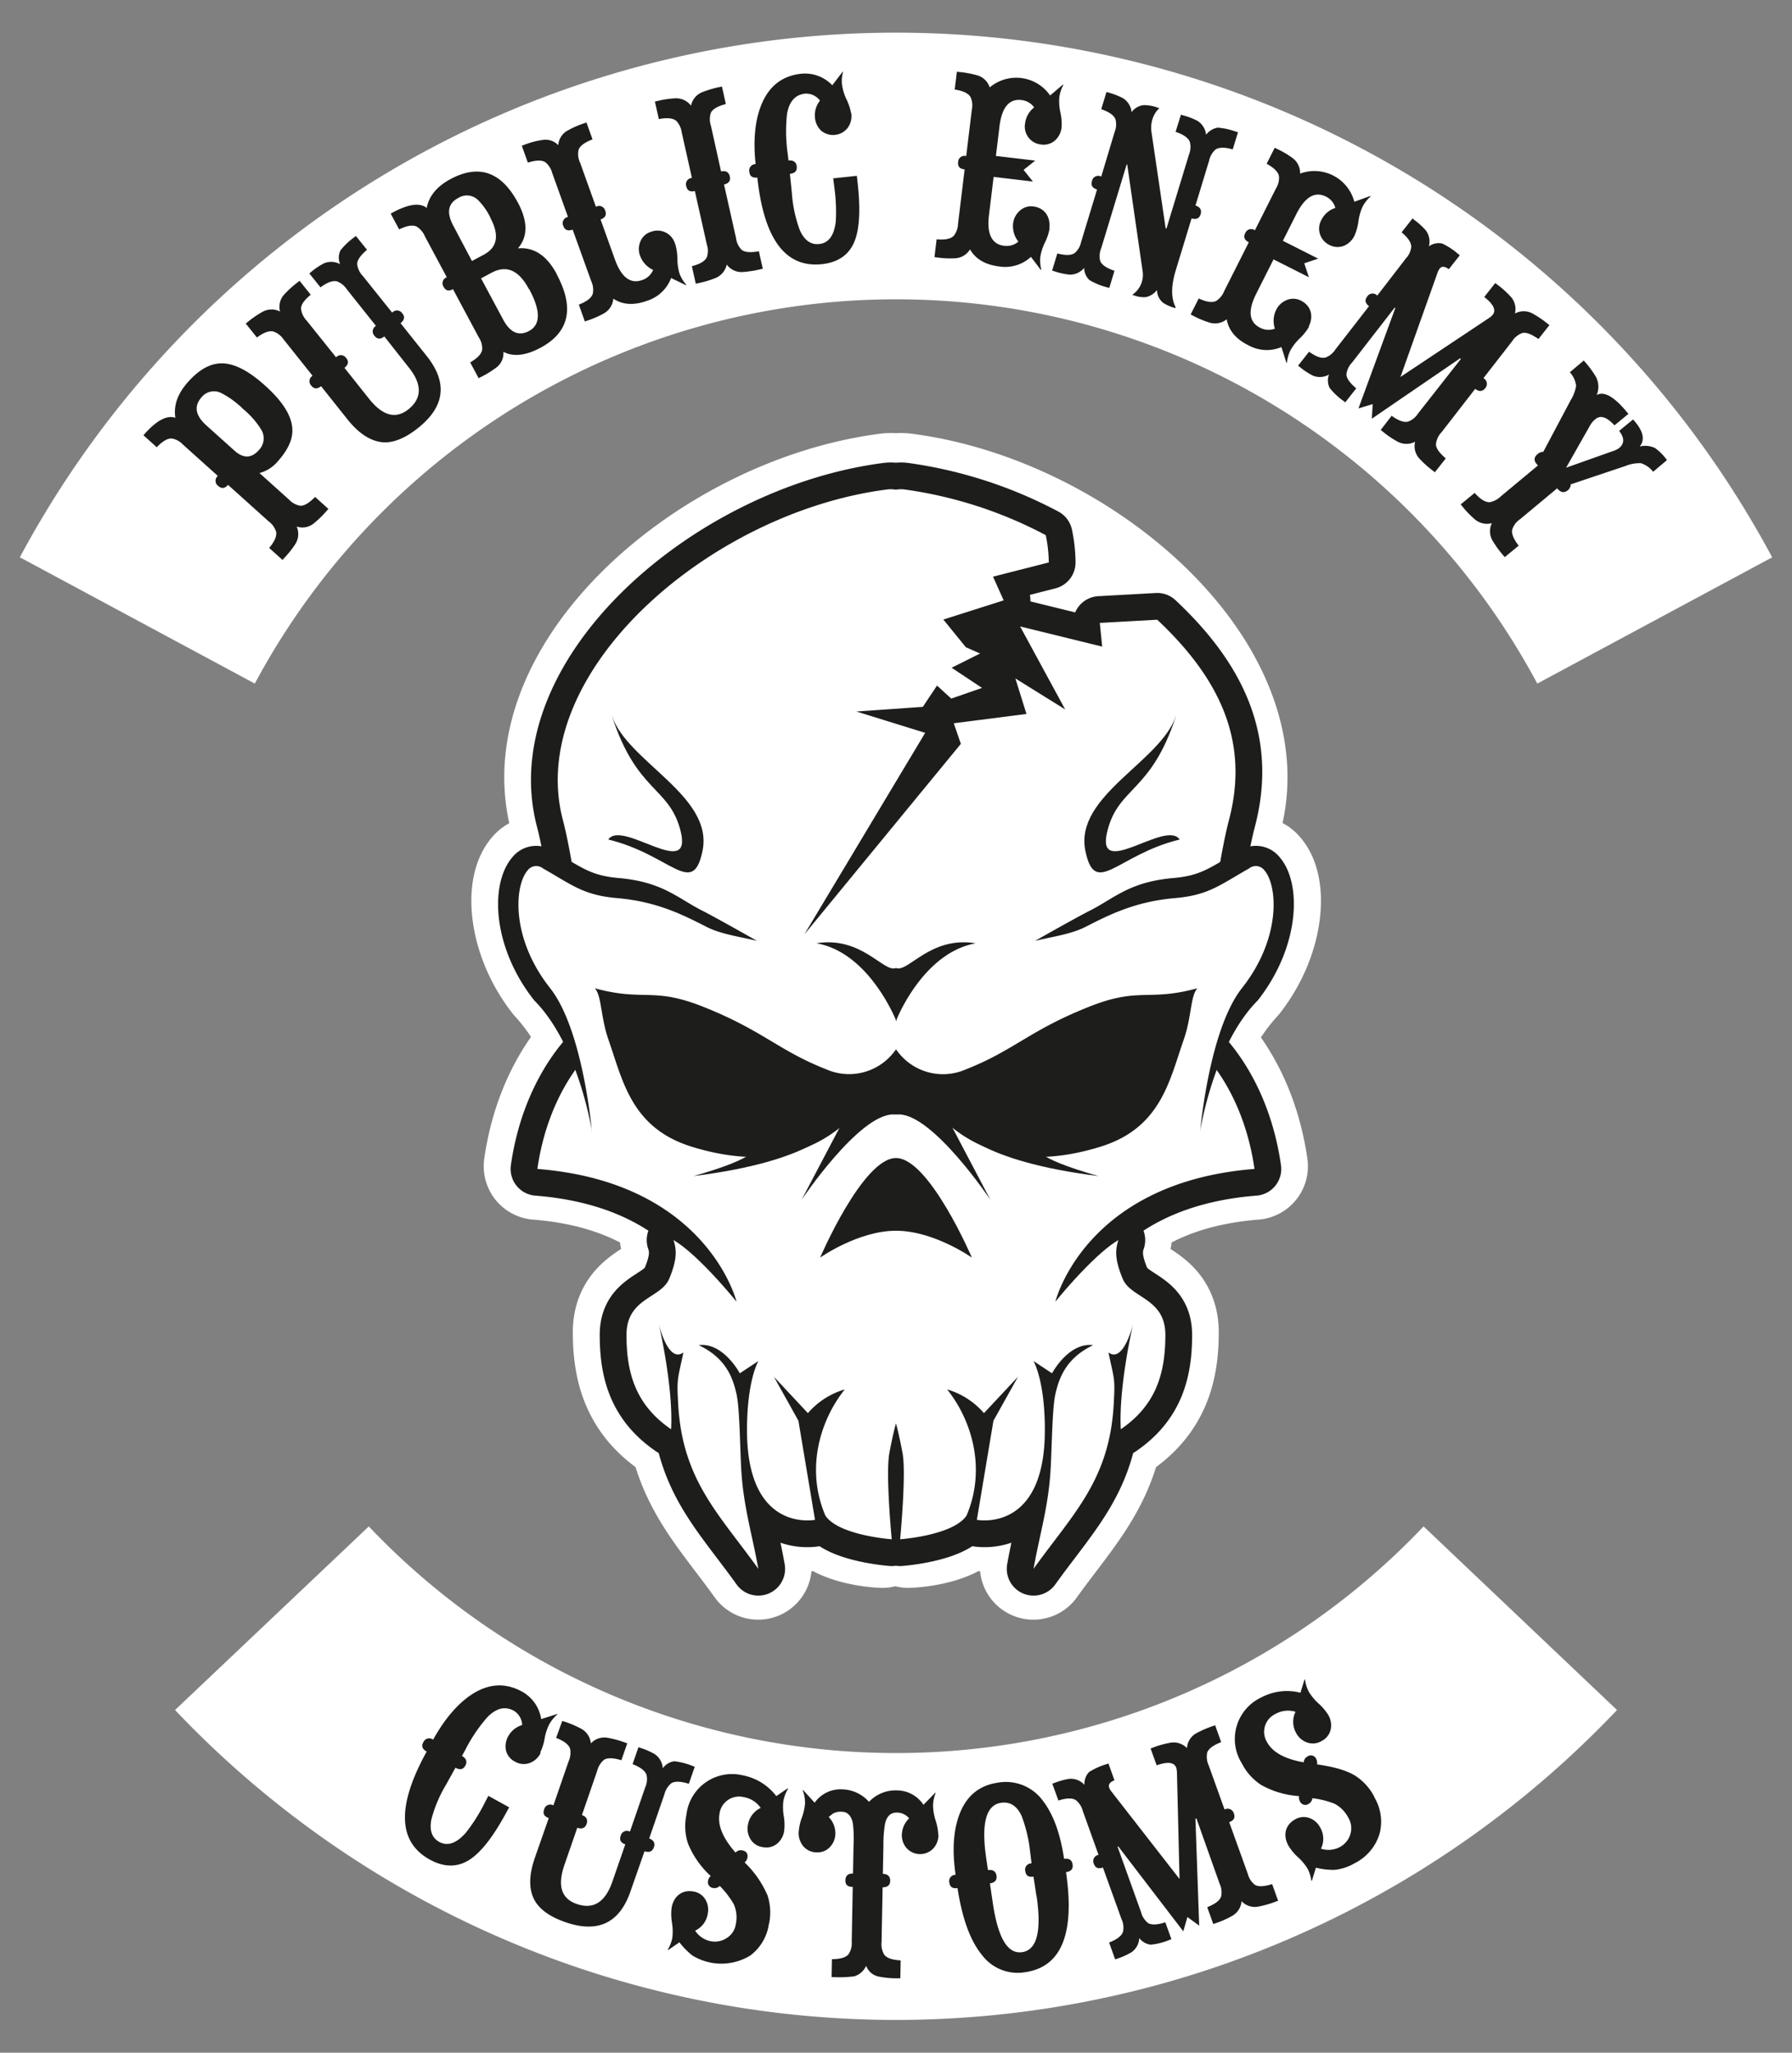 <svg id="Layer_1" data-name="Layer 1" xmlns="http://www.w3.org/2000/svg" viewBox="0 0 385.66 441.75"><rect x="0" y="0" width="385.66" height="441.75" fill="#808080" stroke="none"/><defs><style>.cls-1{fill:#fff;}.cls-2,.cls-4{fill:none;stroke-linecap:round;stroke-linejoin:round;}.cls-2{stroke:#fff;stroke-width:23.04px;}.cls-3{fill:#1d1d1b;}.cls-4{stroke:#1d1d1b;stroke-width:11.52px;}</style></defs><path class="cls-1" d="M37.67,368A213.84,213.84,0,0,0,348,368l-41.63-39.51a156.45,156.45,0,0,1-227,0L37.67,368Z"/><path class="cls-1" d="M381.39,119.93a213.91,213.91,0,0,0-377.12,0l50.57,27.18a156.49,156.49,0,0,1,276,0l50.57-27.18Z"/><path class="cls-1" d="M114.61,187.7c.15-.17.42-.45.64-.45a1.89,1.89,0,0,1,.87.3c1,.59,1.95,1.14,2.79,1.63a53,53,0,0,0,5.26,2.87c-1-6.45-2.07-12.37-3-16.07-8.37-31.64,31.43-66.33,69.8-71.23a6,6,0,0,1,1.84.06,5.94,5.94,0,0,1,1.83-.06c38.37,4.9,78.17,39.59,69.8,71.23-1,3.72-2.05,9.67-3.05,16.14a52,52,0,0,0,5.42-2.94c.84-.49,1.75-1,2.78-1.63a1.89,1.89,0,0,1,.87-.3c.22,0,.5.28.64.45,2.88,3.34,2.45,14-4.71,23.24a45.55,45.55,0,0,0-8.74,13.9c2.14,2,10,10.23,12.31,26.14-36.61,2.89-42.86,28.58-42.86,28.58s8.12-10.11,13.57-13.27c-.68,2-.85,4.08.92,8.33s9.18,4.09,9.18,12.08-1.84,15-9.59,20.31c-.51-9.19,2.65-22.69,2.65-22.69s-2,8.61-5.31,6.16c1.3,6.08,1.45,5.52,1.13,11.22-.92,16.33-8.85,23.61-17.25,35.34,1.26-7.14,3.13-13.09,3.64-20.85.3-4.56.34-13.64,1.06-16.73s-.72-4.49-.72-4.49l-4-2.66s2.54,4.22,2.45,15.31c-.17,21.77-14.63,18.88-14.63,18.88l3.58-21.33,5.27-9.46-7.32,7.83a16.56,16.56,0,0,0-7.92-5.1c5.37,6.73,8.43,17.17,4.17,27.14-2.86,4.29-12.45,4.62-12.45,4.62s-.5-13.5-1.31-18c-.64-3.5-1.21-5.68-1.43-6.48-.22.8-.79,3-1.43,6.48-.82,4.49-1.52,18-1.52,18s-9.39-.33-12.24-4.62c-4.27-10-1.21-20.41,4.17-27.14a16.56,16.56,0,0,0-7.93,5.1l-7.31-7.83,5.27,9.46,3.57,21.33s-14.46,2.89-14.63-18.88c-.08-11.09,2.45-15.31,2.45-15.31l-4,2.66s-1.42,1.39-.71,4.49.75,12.17,1.05,16.73c.51,7.76,2.39,13.71,3.64,20.85-8.4-11.73-16.32-19-17.24-35.34-.32-5.7-.17-5.14,1.12-11.22-3.27,2.45-5.31-6.16-5.31-6.16s3.17,13.5,2.66,22.69c-7.76-5.31-9.6-12.32-9.6-20.31s7.42-7.82,9.19-12.08,1.6-6.29.92-8.33c5.44,3.16,13.57,13.27,13.57,13.27s-6.26-25.69-42.86-28.58c2.32-16.15,10.41-24.41,12.41-26.24a45.47,45.47,0,0,0-8.7-13.8c-7.15-9.23-7.58-19.9-4.71-23.24Z"/><path class="cls-2" d="M114.61,187.7c.15-.17.42-.45.64-.45a1.89,1.89,0,0,1,.87.3c1,.59,1.95,1.14,2.79,1.63a53,53,0,0,0,5.26,2.87c-1-6.45-2.07-12.37-3-16.07-8.37-31.64,31.43-66.33,69.8-71.23a6,6,0,0,1,1.84.06,5.94,5.94,0,0,1,1.83-.06c38.37,4.9,78.17,39.59,69.8,71.23-1,3.72-2.05,9.67-3.05,16.14a52,52,0,0,0,5.42-2.94c.84-.49,1.75-1,2.78-1.63a1.89,1.89,0,0,1,.87-.3c.22,0,.5.28.64.45,2.88,3.34,2.45,14-4.71,23.24a45.55,45.55,0,0,0-8.74,13.9c2.14,2,10,10.23,12.31,26.14-36.61,2.89-42.86,28.58-42.86,28.58s8.12-10.11,13.57-13.27c-.68,2-.85,4.08.92,8.33s9.18,4.09,9.18,12.08-1.84,15-9.59,20.31c-.51-9.19,2.65-22.69,2.65-22.69s-2,8.61-5.31,6.16c1.3,6.08,1.45,5.52,1.13,11.22-.92,16.33-8.85,23.61-17.25,35.34,1.26-7.14,3.13-13.09,3.64-20.85.3-4.56.34-13.64,1.06-16.73s-.72-4.49-.72-4.49l-4-2.66s2.54,4.22,2.45,15.31c-.17,21.77-14.63,18.88-14.63,18.88l3.58-21.33,5.27-9.46-7.32,7.83a16.56,16.56,0,0,0-7.92-5.1c5.37,6.73,8.43,17.17,4.17,27.14-2.86,4.29-12.45,4.62-12.45,4.62s-.5-13.5-1.31-18c-.64-3.5-1.21-5.68-1.43-6.48-.22.8-.79,3-1.43,6.48-.82,4.49-1.52,18-1.52,18s-9.39-.33-12.24-4.62c-4.27-10-1.21-20.41,4.17-27.14a16.56,16.56,0,0,0-7.93,5.1l-7.31-7.83,5.27,9.46,3.57,21.33s-14.46,2.89-14.63-18.88c-.08-11.09,2.45-15.31,2.45-15.31l-4,2.66s-1.42,1.39-.71,4.49.75,12.17,1.05,16.73c.51,7.76,2.39,13.71,3.64,20.85-8.4-11.73-16.32-19-17.24-35.34-.32-5.7-.17-5.14,1.12-11.22-3.27,2.45-5.31-6.16-5.31-6.16s3.17,13.5,2.66,22.69c-7.76-5.31-9.6-12.32-9.6-20.31s7.42-7.82,9.19-12.08,1.6-6.29.92-8.33c5.44,3.16,13.57,13.27,13.57,13.27s-6.26-25.69-42.86-28.58c2.32-16.15,10.41-24.41,12.41-26.24a45.47,45.47,0,0,0-8.7-13.8c-7.15-9.23-7.58-19.9-4.71-23.24Z"/><path class="cls-3" d="M236.69,134.05l.51,5.1-17.66-4.34,9.7,17.86L218.52,146l2.39,7.65-15.65,2,1.53,4.43-33.68,41,26-43.37-14.8-4.59,14.29-1,3.06-4.59,3.06,2.81,6.63-2.3-6.55-4.34,6.13-3.06-3.07-1.36-4.84-5.95L216,129.2l-2.29-5.1,12-3.06a30,30,0,0,0-.65-5.87,91.43,91.43,0,0,0-30.43-9.84,5.94,5.94,0,0,0-1.83.06,6,6,0,0,0-1.84-.06c-38.37,4.89-78.17,39.59-69.8,71.22,3.22,12.19,7.35,48.38,7.35,48.38s-10.21,8.16-12.86,26.63c36.6,2.89,42.86,28.57,42.86,28.57s-8.13-10.1-13.57-13.26c.68,2,.85,4.08-.92,8.33s-9.19,4.08-9.19,12.08,1.84,15,9.6,20.3c.51-9.18-2.66-22.68-2.66-22.68s2,8.6,5.31,6.15c-1.29,6.09-1.44,5.53-1.12,11.23.92,16.32,8.84,23.6,17.24,35.34-1.26-7.14-3.13-13.1-3.64-20.85-.3-4.56-.34-13.64-1.05-16.74s-2-7.65-8.13-10.54c5.27-.68,8.84,6.05,8.84,6.05l4-2.65s-2.53,4.22-2.45,15.31c.17,21.77,14.63,18.87,14.63,18.87l-3.57-21.32-5.27-9.46,7.31,7.82a16.65,16.65,0,0,1,7.93-5.1c-5.38,6.74-8.44,17.18-4.17,27.15,2.85,4.28,14.28,5.1,14.28,5.1s-1.34-14-.52-18.47c.64-3.51,1.21-5.68,1.43-6.48.22.8.79,3,1.43,6.48.81,4.49-.53,18.47-.53,18.47s11.43-.82,14.29-5.1c4.26-10,1.2-20.41-4.17-27.15a16.65,16.65,0,0,1,7.92,5.1l7.32-7.82-5.28,9.46-3.57,21.32s14.46,2.9,14.63-18.87c.09-11.09-2.45-15.31-2.45-15.31l4,2.65s3.57-6.73,8.84-6.05c-6.08,2.89-7.41,7.45-8.12,10.54s-.76,12.18-1.06,16.74c-.51,7.75-2.38,13.71-3.64,20.85,8.4-11.74,16.33-19,17.25-35.34.32-5.7.17-5.14-1.13-11.23,3.27,2.45,5.31-6.15,5.31-6.15s-3.16,13.5-2.65,22.68c7.75-5.3,9.59-12.31,9.59-20.3s-7.42-7.83-9.18-12.08-1.6-6.29-.92-8.33c-5.45,3.16-13.57,13.26-13.57,13.26s6.25-25.68,42.85-28.57c-2.65-18.47-12.85-26.63-12.85-26.63s4.12-36.19,7.34-48.38c4.28-16.16-1.16-29.8-15.42-43.18l-12.28.68Z"/><path class="cls-4" d="M236.69,134.05l.51,5.1-17.66-4.34,9.7,17.86L218.52,146l2.39,7.65-15.65,2,1.53,4.43-33.68,41,26-43.37-14.8-4.59,14.29-1,3.06-4.59,3.06,2.81,6.63-2.3-6.55-4.34,6.13-3.06-3.07-1.36-4.84-5.95L216,129.2l-2.29-5.1,12-3.06a30,30,0,0,0-.65-5.87,91.43,91.43,0,0,0-30.43-9.84,5.94,5.94,0,0,0-1.83.06,6,6,0,0,0-1.84-.06c-38.37,4.89-78.17,39.59-69.8,71.22,3.22,12.19,7.35,48.38,7.35,48.38s-10.21,8.16-12.86,26.63c36.6,2.89,42.86,28.57,42.86,28.57s-8.13-10.1-13.57-13.26c.68,2,.85,4.08-.92,8.33s-9.19,4.08-9.19,12.08,1.84,15,9.6,20.3c.51-9.18-2.66-22.68-2.66-22.68s2,8.6,5.31,6.15c-1.29,6.09-1.44,5.53-1.12,11.23.92,16.32,8.84,23.6,17.24,35.34-1.26-7.14-3.13-13.1-3.64-20.85-.3-4.56-.34-13.64-1.05-16.74s-2-7.65-8.13-10.54c5.27-.68,8.84,6.05,8.84,6.05l4-2.65s-2.53,4.22-2.45,15.31c.17,21.77,14.63,18.87,14.63,18.87l-3.57-21.32-5.27-9.46,7.31,7.82a16.65,16.65,0,0,1,7.93-5.1c-5.38,6.74-8.44,17.18-4.17,27.15,2.85,4.28,14.28,5.1,14.28,5.1s-1.34-14-.52-18.47c.64-3.51,1.21-5.68,1.43-6.48.22.8.79,3,1.43,6.48.81,4.49-.53,18.47-.53,18.47s11.43-.82,14.29-5.1c4.26-10,1.2-20.41-4.17-27.15a16.65,16.65,0,0,1,7.92,5.1l7.32-7.82-5.28,9.46-3.57,21.32s14.46,2.9,14.63-18.87c.09-11.09-2.45-15.31-2.45-15.31l4,2.65s3.57-6.73,8.84-6.05c-6.08,2.89-7.41,7.45-8.12,10.54s-.76,12.18-1.06,16.74c-.51,7.75-2.38,13.71-3.64,20.85,8.4-11.74,16.33-19,17.25-35.34.32-5.7.17-5.14-1.13-11.23,3.27,2.45,5.31-6.15,5.31-6.15s-3.16,13.5-2.65,22.68c7.75-5.3,9.59-12.31,9.59-20.3s-7.42-7.83-9.18-12.08-1.6-6.29-.92-8.33c-5.45,3.16-13.57,13.26-13.57,13.26s6.25-25.68,42.85-28.57c-2.65-18.47-12.85-26.63-12.85-26.63s4.12-36.19,7.34-48.38c4.28-16.16-1.16-29.8-15.42-43.18l-12.28.68Z"/><path class="cls-1" d="M236.69,134.05l.51,5.1-17.66-4.34,9.7,17.86L218.52,146l2.39,7.65-15.65,2,1.53,4.43-33.68,41,26-43.37-14.8-4.59,14.29-1,3.06-4.59,3.06,2.81,6.63-2.3-6.55-4.34,6.13-3.06-3.07-1.36-4.84-5.95L216,129.2l-2.29-5.1,12-3.06a30,30,0,0,0-.65-5.87,91.43,91.43,0,0,0-30.43-9.84,5.94,5.94,0,0,0-1.83.06,6,6,0,0,0-1.84-.06c-38.37,4.89-78.17,39.59-69.8,71.22,3.22,12.19,7.35,48.38,7.35,48.38s-10.21,8.16-12.86,26.63c36.6,2.89,42.86,28.57,42.86,28.57s-8.13-10.1-13.57-13.26c.68,2,.85,4.08-.92,8.33s-9.19,4.08-9.19,12.08,1.84,15,9.6,20.3c.51-9.18-2.66-22.68-2.66-22.68s2,8.6,5.31,6.15c-1.29,6.09-1.44,5.53-1.12,11.23.92,16.32,8.84,23.6,17.24,35.34-1.26-7.14-3.13-13.1-3.64-20.85-.3-4.56-.34-13.64-1.05-16.74s-2-7.65-8.13-10.54c5.27-.68,8.84,6.05,8.84,6.05l4-2.65s-2.53,4.22-2.45,15.31c.17,21.77,14.63,18.87,14.63,18.87l-3.57-21.32-5.27-9.46,7.31,7.82a16.65,16.65,0,0,1,7.93-5.1c-5.38,6.74-8.44,17.18-4.17,27.15,2.85,4.28,14.28,5.1,14.28,5.1s-1.34-14-.52-18.47c.64-3.51,1.21-5.68,1.43-6.48.22.8.79,3,1.43,6.48.81,4.49-.53,18.47-.53,18.47s11.43-.82,14.29-5.1c4.26-10,1.2-20.41-4.17-27.15a16.65,16.65,0,0,1,7.92,5.1l7.32-7.82-5.28,9.46-3.57,21.32s14.46,2.9,14.63-18.87c.09-11.09-2.45-15.31-2.45-15.31l4,2.65s3.57-6.73,8.84-6.05c-6.08,2.89-7.41,7.45-8.12,10.54s-.76,12.18-1.06,16.74c-.51,7.75-2.38,13.71-3.64,20.85,8.4-11.74,16.33-19,17.25-35.34.32-5.7.17-5.14-1.13-11.23,3.27,2.45,5.31-6.15,5.31-6.15s-3.16,13.5-2.65,22.68c7.75-5.3,9.59-12.31,9.59-20.3s-7.42-7.83-9.18-12.08-1.6-6.29-.92-8.33c-5.45,3.16-13.57,13.26-13.57,13.26s6.25-25.68,42.85-28.57c-2.65-18.47-12.85-26.63-12.85-26.63s4.12-36.19,7.34-48.38c4.28-16.16-1.16-29.8-15.42-43.18l-12.28.68Z"/><path class="cls-1" d="M224,201.66c8.17-2,14.79-9.48,29.07-10.7,6.62-.57,8.68-2.45,15.11-6.13,8.35-4.77,14.66,14.49,1.22,29-9.54,10.3-11.52,30.3-11.52,30.3l-4.49-19.34,3.75-13.18L224,201.66Z"/><path class="cls-3" d="M258.28,243.59c.08-.89,2-22.06,9-30.94,8.49-10.75,7.69-22,4.86-25.32a2.32,2.32,0,0,0-3.31-.45c-1.06.6-2,1.16-2.85,1.66-4.45,2.64-7.13,4.22-13.14,4.74-8.55.73-14.25,3.64-19.27,6.21-3.14,1.6-7.55,2.17-10.83,3,0,0,8.8-5,11.84-6.53,5.37-2.74,8.49-6.16,17.89-7,5-.44,7-1.6,11.31-4.15.87-.52,1.83-1.09,2.9-1.7a6.56,6.56,0,0,1,8.73,1.38c4.94,5.74,4.21,19.48-4.73,30.81-9.57,9.61-12.42,28.27-12.42,28.27Z"/><path class="cls-1" d="M161.68,201.66c-8.16-2-14.78-9.48-29.07-10.7-6.62-.57-8.67-2.45-15.1-6.13-8.36-4.77-14.66,14.49-1.23,29,9.55,10.3,11.52,30.3,11.52,30.3l4.49-19.34-3.74-13.18,33.13-9.93Z"/><path class="cls-3" d="M127.39,243.59c-.08-.89-2-22.06-9-30.94-8.49-10.75-7.69-22-4.86-25.32a2.33,2.33,0,0,1,3.32-.45c1.05.6,2,1.16,2.84,1.66,4.45,2.64,7.13,4.22,13.15,4.74,8.55.73,14.24,3.64,19.26,6.21,3.14,1.6,7.56,2.17,10.83,3,0,0-8.8-5-11.83-6.53-5.38-2.74-8.5-6.16-17.9-7-5-.44-7-1.6-11.31-4.15-.87-.52-1.82-1.09-2.9-1.7a6.57,6.57,0,0,0-8.73,1.38C105.3,190.25,106,204,115,215.32c9.56,9.61,12.42,28.27,12.42,28.27Z"/><path class="cls-3" d="M175.65,203c9.77-1.61,14.53,6.36,17.13,5.33l0,0h.07v0c2.6,1,7.36-6.94,17.13-5.33-10.31,1.83-16,13.89-17,16.36l-.11.45,0-.09,0,.09s-.05-.17-.12-.45c-1.06-2.47-6.72-14.53-17-16.36Z"/><path class="cls-3" d="M192.83,249.21c-7.14,0-16.33,21.43-16.33,21.43s8.17-5.78,16.33-5.78,16.33,5.78,16.33,5.78-9.19-21.43-16.33-21.43Z"/><path class="cls-3" d="M192.82,225.79a12.21,12.21,0,0,0,15.05,4.34c10.4-4.08,13.67-8.42,26.76-13.57,10.64-4.19,12.55-1,23.05-3.88-1.5,1.69-1.21,6.15-2.93,11.07-3.07,8.75-4.87,18.94-17.83,23-15.62,4.85-26.17,1.23-33.35-5.25s-10.94-5.21-10.94-5.21l.19-10.46Z"/><path class="cls-3" d="M193.41,239.82c7.42,0,19.73,18.37,19.73,18.37l-9.67-18.37-10.65-6.29s-7.81,6.29.59,6.29Z"/><path class="cls-3" d="M206.3,242.68s4,7.14,30.09,10.41C221.93,249,223.3,247,223.3,247l-17-4.29Z"/><path class="cls-3" d="M192.84,225.79a12.2,12.2,0,0,1-15,4.34c-10.4-4.08-13.68-8.42-26.76-13.57-10.64-4.19-12.56-1-23.06-3.88,1.5,1.69,1.21,6.15,2.93,11.07,3.07,8.75,4.87,18.94,17.83,23,15.63,4.85,26.18,1.23,33.36-5.25S193,236.25,193,236.25l-.19-10.46Z"/><path class="cls-3" d="M192.25,239.82c-7.42,0-19.73,18.37-19.73,18.37l9.67-18.37,10.65-6.29s7.81,6.29-.59,6.29Z"/><path class="cls-3" d="M179.36,242.68s-4,7.14-30.08,10.41C163.73,249,162.37,247,162.37,247l17-4.29Z"/><path class="cls-3" d="M131.73,154.18c5.31,16.33,12.25,15.1,14.7,24.49,2.91,11.17-12.59-2.45-15.51,2,13.47,3.27,18.16,12.64,20.27,2.45,2.45-11.84-16.19-19.18-19.46-29Z"/><path class="cls-3" d="M253.05,154.18c-5.31,16.33-12.25,15.1-14.69,24.49-2.92,11.17,12.58-2.45,15.51,2-13.47,3.27-18.17,12.64-20.28,2.45-2.45-11.84,16.19-19.18,19.46-29Z"/><path class="cls-3" d="M116.26,377.15a11.51,11.51,0,0,0,.95-3,10.93,10.93,0,0,1,1-3.08,7.83,7.83,0,0,1,1.77-2.15l0-.08-3.51,1.11a8.14,8.14,0,0,0-4.07-5.88q-5.4-3-10.9.6-4.55,3-8.29,9.71a1.37,1.37,0,0,0-2.11.57c-.45.81-.21,1.45.72,2q-9.66,17.52.66,23.23c3.07,1.69,5.92,1.72,8.52.07,2.42-1.53,5-4.78,7.73-9.76l.85-1.55-4.48-2.47-1,1.93a36.74,36.74,0,0,1-3.84,6q-3,3.43-5.7,2c-1.61-.88-2.16-2.47-1.74-4.77a28.38,28.38,0,0,1,3.2-7.6l2-3.61c1,.53,1.67.37,2.12-.44s.24-1.56-.72-2.09l.68-1.24a33.63,33.63,0,0,1,4.82-7.14c1.9-1.93,3.81-2.38,5.69-1.34a3.77,3.77,0,0,1,1.77,3.06,5.06,5.06,0,0,0-3,2.41,4.4,4.4,0,0,0-.5,3,3.63,3.63,0,0,0,1.92,2.45,3.72,3.72,0,0,0,3.17.32,4.28,4.28,0,0,0,2.38-2.14Zm32,6.7,1.26-3.65-.36-.12a15.65,15.65,0,0,0-4-1.05,3.58,3.58,0,0,0-2.52,1.51,4,4,0,0,0-1.74-3.05,15.34,15.34,0,0,0-3.08-1.34l-.42-.14-1.26,3.64c1.68.65,2.68,1.41,3,2.29a4.31,4.31,0,0,1-.29,2.72l-3.28,9.51a1.38,1.38,0,0,0-2,.92c-.3.88,0,1.47,1,1.82l-2.77,8c-1.54,4.47-4.1,6.07-7.68,4.83-3.32-1.15-4.19-3.93-2.65-8.4l2.77-8c1,.35,1.68.07,2-.81s0-1.58-1-1.92l3.28-9.51a4.42,4.42,0,0,1,1.51-2.41c.77-.45,2-.39,3.7.12l1.26-3.64-.37-.13a22.25,22.25,0,0,0-3.88-1.07,3.94,3.94,0,0,0-3.58,1.22,4,4,0,0,0-2.16-3.2,21.11,21.11,0,0,0-3.56-1.5l-.43-.15L119.68,374c1.68.65,2.68,1.4,3,2.29a4.41,4.41,0,0,1-.3,2.72l-3.28,9.51a1.36,1.36,0,0,0-2,.91c-.31.88,0,1.48,1,1.82l-3,8.57c-1.38,4-1.31,7.13.16,9.48q1.75,2.74,6.45,4.37,10.49,3.61,14-6.71l3-8.57c1,.34,1.67.07,2-.81s0-1.58-1-1.93l3.28-9.51a4.48,4.48,0,0,1,1.51-2.4c.77-.45,2-.4,3.7.12ZM165.51,414a11.77,11.77,0,0,0-.34-6.13,21.78,21.78,0,0,0-4.92-7.07,1.72,1.72,0,0,0,.6-1c.16-.92-.24-1.44-1.19-1.61a1.52,1.52,0,0,0-1.36.49c-2.73-3.08-3.88-5.86-3.46-8.3a4.24,4.24,0,0,1,5.22-3.63,5.52,5.52,0,0,1,3.65,2.32,4.92,4.92,0,0,0-2.75,3.67,4.31,4.31,0,0,0,.52,3,3.61,3.61,0,0,0,2.64,1.76,3.68,3.68,0,0,0,3.12-.73,4.4,4.4,0,0,0,1.53-2.8,11.52,11.52,0,0,0-.1-3.19,11.24,11.24,0,0,1-.07-3.24,7.86,7.86,0,0,1,1-2.6l-.09-.08-2.44,1.67a11.88,11.88,0,0,0-7.19-4.47,9.89,9.89,0,0,0-12.16,8.51,12,12,0,0,0,.34,6.16,19.45,19.45,0,0,0,4.9,7,1.55,1.55,0,0,0-.55.91,1.27,1.27,0,0,0,1.14,1.67,1.56,1.56,0,0,0,1.35-.45,19.19,19.19,0,0,1,3,3.9,6.94,6.94,0,0,1,.46,4.29,4.26,4.26,0,0,1-1.92,3,4.65,4.65,0,0,1-3.51.7,5.19,5.19,0,0,1-3.33-2.27,4.82,4.82,0,0,0,2.72-3.67,4.21,4.21,0,0,0-.5-3,3.6,3.6,0,0,0-2.64-1.76c-2.43-.42-4.22,1.07-4.64,3.51a11.12,11.12,0,0,0,.07,3.17,11.85,11.85,0,0,1,.09,3.25,7.62,7.62,0,0,1-1,2.6l.09.08,2.43-1.67a15.84,15.84,0,0,0,2.78,2.83,11.93,11.93,0,0,0,12.49,0,10.24,10.24,0,0,0,4-6.91Zm36.42-19.11a11.33,11.33,0,0,0-.58-3.13,11.3,11.3,0,0,1-.55-3.2,7.67,7.67,0,0,1,.57-2.72l-.07-.06-2.56,2.62a6.86,6.86,0,0,0-5.66-3.1,7.85,7.85,0,0,0-6.06,2.46,8,8,0,0,0-5.86-2.69,6.82,6.82,0,0,0-5.84,2.88l-2.46-2.71-.1.06a7.85,7.85,0,0,1,.5,2.74,11.71,11.71,0,0,1-.71,3.17,11.63,11.63,0,0,0-.67,3.11,4.44,4.44,0,0,0,1,3,3.76,3.76,0,0,0,2.94,1.31,3.6,3.6,0,0,0,2.91-1.27,4.21,4.21,0,0,0,1.05-2.81,5,5,0,0,0-1.44-3.53c.29-.22.56-.44.82-.66a3.28,3.28,0,0,1,1.93-.47c1.32,0,2.14.87,2.46,2.52a26.78,26.78,0,0,1,.14,4.66l-.11,6.11c-1.07,0-1.62.48-1.64,1.48s.52,1.39,1.58,1.41l-.22,11.8a4.2,4.2,0,0,1-.73,2.75c-.56.63-1.76,1-3.53,1l-.07,3.86h.39a25.55,25.55,0,0,0,4.5-.17,4.14,4.14,0,0,0,2.55-2.27,3.62,3.62,0,0,0,2.72,2.33,19.73,19.73,0,0,0,4.18.37h.45l.07-3.86c-1.8-.09-3-.5-3.55-1.25a4.44,4.44,0,0,1-.56-2.68l.23-11.8c1.06,0,1.61-.45,1.63-1.38s-.52-1.49-1.58-1.51l.12-6.11a26.79,26.79,0,0,1,.35-4.68c.38-1.64,1.23-2.42,2.55-2.4a3.47,3.47,0,0,1,2.64,1.24,5.07,5.07,0,0,0-1.57,3.48,4.2,4.2,0,0,0,.94,2.84,3.92,3.92,0,0,0,5.81.18,4.23,4.23,0,0,0,1.12-3Zm28.91,6.37c-.15-1-.76-1.38-1.84-1.22-.78-5.31-2.25-9.42-4.4-12.29a9.87,9.87,0,0,0-9.89-4.11q-6.11.9-8.32,7.07c-1.23,3.4-1.48,7.66-.73,12.75a1.36,1.36,0,0,0-1.34,1.72c.13.92.71,1.29,1.75,1.14,1,6.52,2.74,11.36,5.31,14.46a9.59,9.59,0,0,0,9.27,3.64q11.68-1.71,8.77-21.52c1.08-.16,1.55-.71,1.42-1.64ZM223.08,408c1.12,7.6.08,11.65-3.1,12.11s-5.23-3.13-6.34-10.73l-.6-4.07c1.08-.16,1.55-.72,1.42-1.64s-.76-1.38-1.84-1.22l-.39-2.68c-1.08-7.41,0-11.33,3.21-11.8,1.94-.29,3.44.66,4.45,2.89a30.82,30.82,0,0,1,1.79,7.53L222,401a1.36,1.36,0,0,0-1.34,1.72c.13.92.71,1.29,1.76,1.14l.62,4.07Zm52,1.09-1.3-3.63c-1.69.54-2.93.61-3.7.17a4.37,4.37,0,0,1-1.54-2.38l-4-11.11c1-.36,1.35-1,1-1.87a1.37,1.37,0,0,0-2-.85l-3.4-9.47a4.44,4.44,0,0,1-.33-2.82c.32-.83,1.32-1.56,3-2.22l-1.3-3.63-.36.13a22.25,22.25,0,0,0-3.7,1.6,3.91,3.91,0,0,0-2,3.19,4,4,0,0,0-3.69-1.14,20.37,20.37,0,0,0-3.71,1.06l-.43.16,1.31,3.63c2.39-.86,3.78-.68,4.22.53a5.23,5.23,0,0,1,.15,1.18l.55,22.75L239.16,385.5a2.9,2.9,0,0,1-.44-.76c-.25-.7.13-1.25,1.13-1.6l-1.3-3.63-.37.13a15.37,15.37,0,0,0-3.79,1.7,3.64,3.64,0,0,0-1,2.76,4,4,0,0,0-3.26-1.29,15.61,15.61,0,0,0-3.23.89l-.43.15,1.31,3.63c1.71-.55,3-.58,3.76-.08a4.34,4.34,0,0,1,1.48,2.3l3.4,9.47a1.36,1.36,0,0,0-1,1.95c.31.88,1,1.13,1.94.77l4,11.1a4.32,4.32,0,0,1,.33,2.72c-.3.89-1.28,1.66-3,2.33l1.31,3.63.42-.15a15.45,15.45,0,0,0,3.09-1.39,3.88,3.88,0,0,0,1.67-3.06,3.59,3.59,0,0,0,2.49,1.43,14,14,0,0,0,4.07-1.05l.36-.13-1.31-3.63c-1.68.54-2.92.61-3.69.17a4.35,4.35,0,0,1-1.54-2.39l-5.05-14.06.15-.06,14,18.28.88-3.08,2.54,1.85-.81-23,.21-.08,5,14.07a4.38,4.38,0,0,1,.33,2.72c-.3.89-1.29,1.65-3,2.32l1.3,3.63.43-.15a19.82,19.82,0,0,0,3.54-1.55,4,4,0,0,0,2.12-3.22,3.92,3.92,0,0,0,3.6,1.17,21.8,21.8,0,0,0,3.87-1.12l.36-.13Zm20.71-22.36a11.84,11.84,0,0,0-4.1-4.57c-1.84-1.15-4.59-1.94-8.25-2.46a1.76,1.76,0,0,0-.17-1.16,1.25,1.25,0,0,0-1.93-.51,1.52,1.52,0,0,0-.76,1.23c-4.05-.71-6.69-2.15-7.88-4.32a4.25,4.25,0,0,1,1.81-6.1,5.51,5.51,0,0,1,4.3-.46,4.91,4.91,0,0,0,.14,4.58,4.25,4.25,0,0,0,2.28,2,3.64,3.64,0,0,0,3.16-.27,3.72,3.72,0,0,0,2-2.53,4.38,4.38,0,0,0-.56-3.14,11.42,11.42,0,0,0-2.06-2.42,11.79,11.79,0,0,1-2.08-2.49,8,8,0,0,1-.84-2.66h-.11l-.87,2.83a11.8,11.8,0,0,0-8.4,1,9.88,9.88,0,0,0-4.19,14.24,12,12,0,0,0,4.11,4.59,19.25,19.25,0,0,0,8.2,2.42,1.56,1.56,0,0,0,.14,1.06,1.27,1.27,0,0,0,1.94.59,1.59,1.59,0,0,0,.77-1.2,18.89,18.89,0,0,1,4.76,1.19,6.93,6.93,0,0,1,3,3.06,4.32,4.32,0,0,1,.39,3.56,4.62,4.62,0,0,1-2.31,2.74,5.2,5.2,0,0,1-4,.31,4.78,4.78,0,0,0-.17-4.57,4.21,4.21,0,0,0-2.24-2,3.62,3.62,0,0,0-3.15.27c-2.17,1.2-2.64,3.48-1.44,5.64a10.92,10.92,0,0,0,2,2.44,11.75,11.75,0,0,1,2.1,2.48,7.78,7.78,0,0,1,.84,2.65h.11l.87-2.82a15.44,15.44,0,0,0,3.93.47,10.33,10.33,0,0,0,4.33-1.39,10.49,10.49,0,0,0,5.44-6.38,10.22,10.22,0,0,0-1.16-7.91Z"/><path class="cls-3" d="M56.9,82.85c-3.47-3.11-6.56-4.68-9.22-4.65-2.44,0-4.82,1.33-7.21,4-2.23,2.49-3.14,5-2.73,7.71q-2.67-.92-6.57,3.42l-.3.34,2.87,2.58C35,94.93,36.07,94.3,37,94.37A4.31,4.31,0,0,1,39.4,95.7l7.48,6.72A1.36,1.36,0,0,0,47,104.6c.69.62,1.37.54,2.08-.25l8.77,7.88a4.32,4.32,0,0,1,1.58,2.24c.16.93-.34,2.07-1.5,3.45l2.87,2.58.3-.34a20.24,20.24,0,0,0,2.41-3,4,4,0,0,0,.34-3.84,3.88,3.88,0,0,0,3.7-.7,21.12,21.12,0,0,0,2.87-2.82l.26-.28-2.87-2.58c-1.23,1.27-2.28,1.92-3.17,1.9a4.39,4.39,0,0,1-2.49-1.37l-6.31-5.67a7.66,7.66,0,0,0,3.85-2.41c2.19-2.44,3.28-4.71,3.23-6.78,0-2.93-2-6.2-6-9.74ZM52.3,88a18.28,18.28,0,0,1,3.88,4.39,3.63,3.63,0,0,1-.51,4.52c-1.57,1.74-3.32,1.77-5.21.07l-6.05-5.43q-3.58-3.23-1-6.1a3.42,3.42,0,0,1,4.17-.88A19,19,0,0,1,52.3,88ZM79,53.78l-2.41-3-.3.24a15.31,15.31,0,0,0-3,2.83,3.61,3.61,0,0,0-.09,3,4,4,0,0,0-3.5-.17,14.41,14.41,0,0,0-2.78,1.88l-.35.28,2.4,3c1.45-1.07,2.62-1.5,3.54-1.29a4.42,4.42,0,0,1,2.13,1.71l6.27,7.87a1.37,1.37,0,0,0-.29,2.17c.58.73,1.26.76,2.09.1L87.91,79c3,3.7,2.92,6.71,0,9.08-2.74,2.18-5.56,1.42-8.5-2.28l-5.28-6.64c.83-.66,1-1.37.37-2.1a1.36,1.36,0,0,0-2.17-.16L66,69a4.47,4.47,0,0,1-1.22-2.57c0-.89.75-1.9,2.09-3l-2.4-3-.3.24a22.21,22.21,0,0,0-3,2.7,3.93,3.93,0,0,0-.9,3.67,4,4,0,0,0-3.85.11,20.67,20.67,0,0,0-3.18,2.2l-.35.28,2.4,3c1.45-1.07,2.62-1.51,3.53-1.29A4.34,4.34,0,0,1,61,73l6.27,7.87A1.36,1.36,0,0,0,67,83c.58.73,1.27.77,2.1.11l5.64,7.09c2.62,3.29,5.32,4.93,8.08,5q3.27,0,7.15-3.1,8.68-6.9,1.88-15.46l-5.65-7.09c.83-.66,1-1.38.38-2.11a1.37,1.37,0,0,0-2.18-.16L78.09,59.4a4.41,4.41,0,0,1-1.22-2.56c0-.89.74-1.91,2.09-3.06ZM119.83,59c-2.14-4-4.92-5.86-8.37-5.55q3.24-3.75,0-9.84c-3.57-6.66-8.4-8.33-14.5-5.07-2.92,1.56-4.64,3.65-5.13,6.21q-2.2-1.77-7.35,1l-.4.22,1.82,3.4c1.62-.8,2.85-1,3.71-.64a4.36,4.36,0,0,1,1.8,2.07l4.75,8.87a1.36,1.36,0,0,0-.68,2.07c.44.82,1.11,1,2,.48l5.57,10.4a4.32,4.32,0,0,1,.72,2.64c-.16.92-1,1.82-2.58,2.73l1.82,3.4.4-.21a21.42,21.42,0,0,0,3.29-2,3.86,3.86,0,0,0,1.64-3.47c2.11,1.13,4.79.83,8-.88q9.27-5,3.47-15.79ZM105.51,46.84c2,3.74,1.56,6.38-1.36,7.95l-2.58,1.38-4-7.57c-1.52-2.83-1.17-4.84,1.07-6a3.43,3.43,0,0,1,4.18.39,14,14,0,0,1,2.74,3.89Zm8.35,15.33q3.78,7,0,9.06-3.32,1.77-5.59-2.48l-4.74-8.84,2.27-1.22q4.8-2.56,8,3.48Zm31.44-9.64a3.93,3.93,0,0,0-5.21-2.64,3.57,3.57,0,0,0-2.32,2.2,4.09,4.09,0,0,0,0,3,5.42,5.42,0,0,0,2.79,3,3.84,3.84,0,0,1-2.36,2.18c-2.51.9-4.48-.58-5.87-4.45l-3.08-8.59c1-.36,1.35-1,1-1.88a1.36,1.36,0,0,0-2-.85l-3.4-9.47a4.35,4.35,0,0,1-.33-2.81c.31-.84,1.31-1.57,3-2.23l-1.31-3.63-.36.13a19.08,19.08,0,0,0-4.12,1.86,4,4,0,0,0-1.59,2.89,3.77,3.77,0,0,0-3.21-1.14,16.89,16.89,0,0,0-4.21,1.11l-.42.15L113.6,35c1.72-.55,3-.59,3.76-.09a4.42,4.42,0,0,1,1.48,2.31l3.4,9.47a1.36,1.36,0,0,0-1,1.95c.31.88,1,1.13,2,.77l4,11.1a4.31,4.31,0,0,1,.33,2.72c-.29.89-1.28,1.66-3,2.33l1.3,3.63.42-.16a20.17,20.17,0,0,0,3.7-1.6,4,4,0,0,0,2-3.16q3,2,7.24.47a8.14,8.14,0,0,0,5.2-4.91l3.19,1.55.07-.09a7.9,7.9,0,0,1-1.44-2.39,11.57,11.57,0,0,1-.47-3.21,11.84,11.84,0,0,0-.46-3.18Zm18.86,5.3-.84-3.76c-1.74.32-3,.24-3.69-.29a4.39,4.39,0,0,1-1.23-2.56l-2.58-11.51c1-.23,1.46-.82,1.25-1.73s-.85-1.33-1.89-1.09L153,27.07a4.39,4.39,0,0,1,0-2.84c.42-.79,1.5-1.39,3.21-1.84l-.84-3.76-.38.08a21.5,21.5,0,0,0-3.86,1.13,3.93,3.93,0,0,0-2.41,2.91,4,4,0,0,0-3.52-1.58,20,20,0,0,0-3.82.59l-.44.1.85,3.77c1.77-.34,3-.22,3.74.37a4.43,4.43,0,0,1,1.18,2.47l2.2,9.82a1.36,1.36,0,0,0-1.21,1.82c.21.91.81,1.24,1.84,1l2.58,11.51a4.26,4.26,0,0,1,0,2.73c-.4.85-1.48,1.49-3.22,1.94l.84,3.77.44-.1a21.34,21.34,0,0,0,3.71-1.09,4,4,0,0,0,2.51-2.94,3.92,3.92,0,0,0,3.42,1.61,23.66,23.66,0,0,0,4-.63l.37-.09Zm19-33.48a11.42,11.42,0,0,0-1-3,11.34,11.34,0,0,1-.95-3.1,7.39,7.39,0,0,1,.22-2.77l-.07-.06-2.24,2.93a8.11,8.11,0,0,0-6.7-2.48q-6.15.66-8.59,6.74c-1.35,3.35-1.76,7.6-1.21,12.71A1.37,1.37,0,0,0,161.27,37c.1.93.66,1.32,1.72,1.21q2.14,19.89,13.88,18.64c3.48-.37,5.83-2,7-4.83,1.1-2.64,1.34-6.77.73-12.43l-.19-1.75-5.09.54.27,2.17a36.85,36.85,0,0,1,.28,7.09q-.52,4.56-3.55,4.87c-1.82.2-3.19-.78-4.16-2.91a28.4,28.4,0,0,1-1.74-8.06L170,37.41c1.08-.11,1.57-.65,1.47-1.58s-.7-1.41-1.78-1.29l-.16-1.41a34.16,34.16,0,0,1-.15-8.62c.46-2.66,1.75-4.13,3.89-4.36a3.76,3.76,0,0,1,3.2,1.5,5.08,5.08,0,0,0-1.08,3.7,4.36,4.36,0,0,0,1.33,2.77,4,4,0,0,0,5.75-.65,4.32,4.32,0,0,0,.73-3.12Zm42.67,24.8c.3-2.45-1-4.42-3.44-4.72a3.56,3.56,0,0,0-3,1,4.22,4.22,0,0,0-1.36,2.68A5.34,5.34,0,0,0,219.17,52a3.88,3.88,0,0,1-3.08.89c-2.65-.32-3.75-2.53-3.25-6.61l1-8.21,8.45,1-2-2.51,2.5-2-8.46-1,.77-6.35c.5-4.12,2.09-6,4.73-5.68a3.81,3.81,0,0,1,2.73,1.59,5.09,5.09,0,0,0-1.93,3.33A3.87,3.87,0,0,0,224,31.09a3.71,3.71,0,0,0,3.08-.89,4.36,4.36,0,0,0,1.39-2.87,11.32,11.32,0,0,0-.27-3.18,11.19,11.19,0,0,1-.22-3.23,7.63,7.63,0,0,1,.87-2.65l-.09-.07L226,20.55a8.87,8.87,0,0,0-13-1.74,4,4,0,0,0-2.83-2.64,21,21,0,0,0-3.8-.68l-.44-.06-.47,3.83c1.78.28,2.92.81,3.4,1.61a4.3,4.3,0,0,1,.29,2.72l-1.21,10a1.36,1.36,0,0,0-1.74,1.31c-.11.93.34,1.44,1.4,1.56l-1.42,11.71a4.39,4.39,0,0,1-.92,2.58c-.67.67-1.89.91-3.69.75l-.46,3.83.45.06a19.51,19.51,0,0,0,3.86.2,4,4,0,0,0,3.34-1.92c1.2,2.08,3.29,3.31,6.26,3.67a8.16,8.16,0,0,0,6.85-2.06L224,58.09l.11-.05a7.9,7.9,0,0,1-.22-2.78,11.2,11.2,0,0,1,1-3.09,11.41,11.41,0,0,0,1-3Zm39.47-17,1.13-3.69-.37-.11a15.44,15.44,0,0,0-4-.88A4,4,0,0,0,259.56,29a4,4,0,0,0-1.87-3,14.34,14.34,0,0,0-3.1-1.18l-.44-.13L253,28.37c1.71.58,2.73,1.3,3.07,2.17a4.38,4.38,0,0,1-.19,2.73l-4.84,15.9-.18-.05-3.07-20.86a6.5,6.5,0,0,1,.24-2.65,5.51,5.51,0,0,1,1.48-2.34l-.37-.11a8.89,8.89,0,0,0-2.89-.54,3.61,3.61,0,0,0-2.71,1.52,4.05,4.05,0,0,0-1.85-3,15.43,15.43,0,0,0-3.13-1.22l-.43-.13L237,23.5c1.7.59,2.73,1.3,3.07,2.18a4.38,4.38,0,0,1-.19,2.73L237,38a1.37,1.37,0,0,0-2,1c-.27.89.09,1.47,1.1,1.78l-3.43,11.29a4.29,4.29,0,0,1-1.36,2.37c-.77.54-2,.56-3.76.1l-1.12,3.69.43.13a14.93,14.93,0,0,0,3.3.74,3.91,3.91,0,0,0,3.17-1.46,3.61,3.61,0,0,0,1.14,2.64,14.6,14.6,0,0,0,3.89,1.58l.37.11,1.12-3.69c-1.67-.57-2.71-1.26-3.06-2.07A4.34,4.34,0,0,1,237,53.4l5.47-18,.12,0,3.29,22.78a5.2,5.2,0,0,1-2.21,5.27l.43.13a5.64,5.64,0,0,0,2.58.35A4.18,4.18,0,0,0,249,62.41a3.6,3.6,0,0,0,1.31,2.75,8.55,8.55,0,0,0,2.65,1.14l.05-.19c-1-1.91-1-4.53,0-7.85L256.44,47c1,.31,1.68,0,1.95-.89s-.09-1.57-1.11-1.88l2.93-9.63a4.38,4.38,0,0,1,1.42-2.45c.75-.48,2-.47,3.7,0Zm16.33,38.18c1.12-2.21.58-4.5-1.63-5.62a3.6,3.6,0,0,0-3.15-.11,4.26,4.26,0,0,0-2.19,2.06,5.36,5.36,0,0,0-.29,4.07,3.87,3.87,0,0,1-3.2-.21c-2.38-1.2-2.66-3.65-.81-7.32l3.72-7.38,7.61,3.84-1-3,3-1-7.6-3.84L279,46.05c1.87-3.7,4-4.93,6.38-3.73a3.75,3.75,0,0,1,2,2.43,5,5,0,0,0-2.94,2.47,3.87,3.87,0,0,0,1.6,5.46,3.76,3.76,0,0,0,3.21.21,4.48,4.48,0,0,0,2.28-2.23,11.87,11.87,0,0,0,.83-3.08,11,11,0,0,1,.89-3.11,7.76,7.76,0,0,1,1.72-2.2l-.06-.1-3.44,1.25a8.88,8.88,0,0,0-11.67-6.06,4,4,0,0,0-1.75-3.44A20.17,20.17,0,0,0,274.74,32l-.4-.21-1.74,3.45c1.58.87,2.47,1.75,2.65,2.67a4.27,4.27,0,0,1-.65,2.65l-4.53,9a1.37,1.37,0,0,0-2.09.64c-.42.83-.16,1.46.78,1.94l-5.31,10.53a4.35,4.35,0,0,1-1.75,2.11c-.85.4-2.08.21-3.72-.55l-1.74,3.45.4.2a20.41,20.41,0,0,0,3.56,1.51,4,4,0,0,0,3.8-.68q.63,3.57,4.64,5.58a8.13,8.13,0,0,0,7.14.4l1.07,3.39.11,0a7.9,7.9,0,0,1,.75-2.68,11,11,0,0,1,2-2.57,11.48,11.48,0,0,0,2-2.49Zm27.16,31.32,2.36-3c-1.35-1.14-2.08-2.14-2.12-3A4.42,4.42,0,0,1,310.25,93l7.23-9.32c.84.65,1.57.6,2.14-.13a1.37,1.37,0,0,0-.37-2.16l6.17-7.94a4.35,4.35,0,0,1,2.21-1.79c.87-.18,2,.27,3.46,1.3l2.37-3-.31-.23a22,22,0,0,0-3.33-2.26,3.92,3.92,0,0,0-3.78,0,4,4,0,0,0-1-3.72,21,21,0,0,0-2.89-2.57l-.35-.27-2.37,3c2,1.56,2.6,2.84,1.81,3.85a4.17,4.17,0,0,1-.91.76L301.4,81.12l8-22.5a3.33,3.33,0,0,1,.4-.78c.46-.59,1.12-.56,2,.09l2.37-3-.31-.23a15.16,15.16,0,0,0-3.47-2.29,3.58,3.58,0,0,0-2.88.61,4,4,0,0,0-.66-3.44,14.72,14.72,0,0,0-2.48-2.25L304,47l-2.36,3c1.38,1.15,2.08,2.19,2.08,3.12a4.29,4.29,0,0,1-1.15,2.49l-6.17,8a1.36,1.36,0,0,0-2.17.22c-.57.74-.44,1.41.4,2.06l-7.24,9.32a4.36,4.36,0,0,1-2.11,1.73c-.92.23-2.09-.19-3.55-1.25l-2.37,3,.36.28a14.89,14.89,0,0,0,2.82,1.86,3.89,3.89,0,0,0,3.48-.23,3.61,3.61,0,0,0,.13,2.87,14.3,14.3,0,0,0,3.06,2.87l.31.24,2.36-3c-1.35-1.14-2.08-2.14-2.12-3A4.42,4.42,0,0,1,291,78l9.16-11.81.13.1-7.93,21.6,3.07-.92-.2,3.14,19-13,.17.14L305.17,89a4.33,4.33,0,0,1-2.12,1.73c-.91.23-2.09-.2-3.55-1.25l-2.36,3.05.35.27A20.23,20.23,0,0,0,300.7,95a4,4,0,0,0,3.85.06,3.93,3.93,0,0,0,.95,3.66,21.75,21.75,0,0,0,3,2.67l.31.24Zm50-2.61-.25-.3a10.71,10.71,0,0,0-2.37-2.33,4.88,4.88,0,0,0-3.28-.32q1.69-2.1-1-5.32l-.43-.51-3,2.47c1.17,1.5,1.15,2.73,0,3.69a4.49,4.49,0,0,1-1.41.68l-10,3.55,5.23-9.23a4.74,4.74,0,0,1,1-1.16c1.13-1,2.53-.53,4.17,1.28l3-2.47-.43-.52c-2.7-3.23-4.81-4.4-6.39-3.54a4.61,4.61,0,0,0-.14-3.86,20.76,20.76,0,0,0-2.4-3.28l-.24-.29-3,2.53A5.34,5.34,0,0,1,339.2,83a8.49,8.49,0,0,1-1.2,3.18l-5.87,11.06a1.79,1.79,0,0,0-1.21.47c-.91.76-.87,1.56.08,2.45l-8,6.65a4.63,4.63,0,0,1-2.42,1.27c-1,0-2-.66-3.22-2l-3,2.47.29.35a20,20,0,0,0,2.67,2.79,4,4,0,0,0,3.75.89,4,4,0,0,0,.16,3.8,23.14,23.14,0,0,0,2.36,3.22l.25.3,3-2.47c-1.08-1.4-1.55-2.52-1.41-3.39a4.16,4.16,0,0,1,1.69-2.29l8-6.66c.74.93,1.52,1.07,2.36.37a1.83,1.83,0,0,0,.57-1.23l11.74-3.94a8.19,8.19,0,0,1,3.34-.61,5.34,5.34,0,0,1,2.64,1.85l3-2.53Z"/></svg>